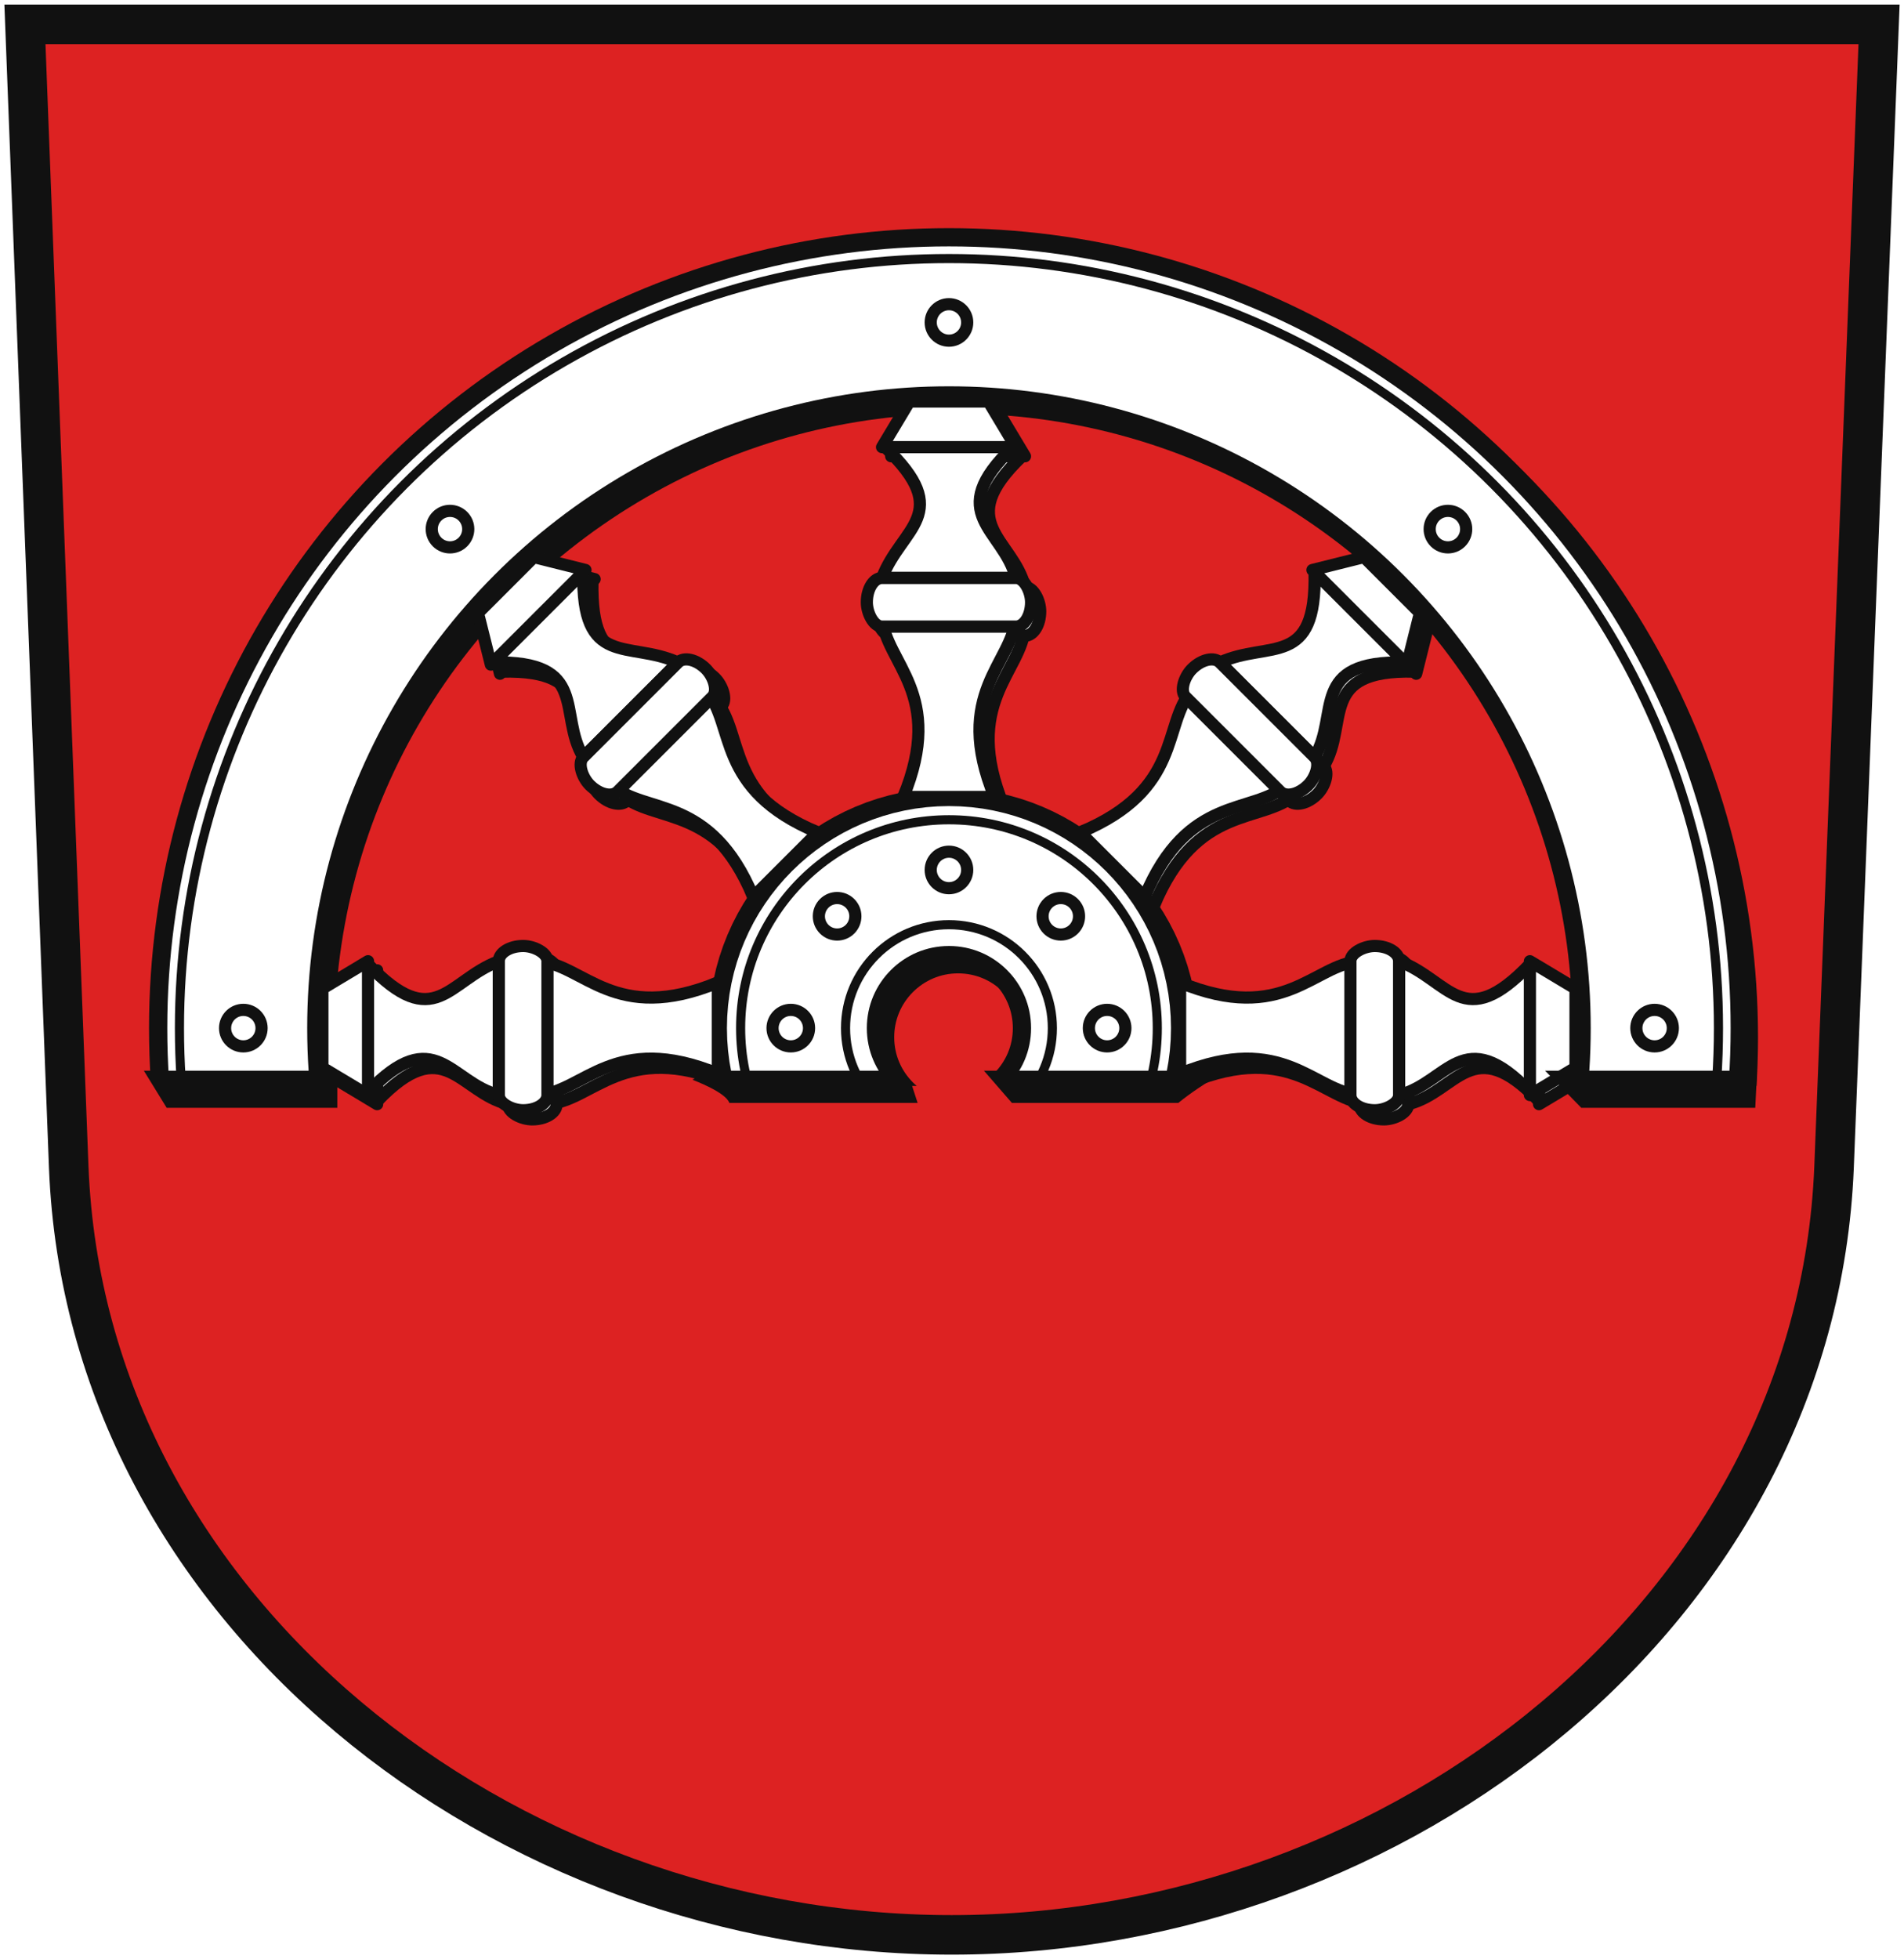 <?xml version="1.0"?>
<svg fill="none" height="644" stroke="#111" viewBox="-310 -336 626 644" width="626" xmlns="http://www.w3.org/2000/svg" xmlns:xlink="http://www.w3.org/1999/xlink">
<defs>
<filter id="a" color-interpolation-filters="sRGB">
<feFlood flood-color="#111" result="flood"/>
<feComposite in="flood" in2="SourceGraphic" operator="in" result="composite1"/>
<feGaussianBlur in="composite1"/>
<feOffset dx="2" dy="2" result="offset"/>
<feComposite in="SourceGraphic" in2="offset" result="composite2"/>
</filter>
<clipPath id="b">
<path d="m-340 16h135.1l60 47 65-47h158l82 47 44-47h136v-290h-680z"/>
</clipPath>
</defs>
<path d="m-301.8-328l14.4 375.8c5.8 145.5 142.8 252.3 290.3 252.3s284.2-107 290.1-252.3l14.8-375.8z" fill="#d22" stroke="#111" stroke-width="13"/>
<use x="3" xlink:href="#c" y="3"/>
<g id="c" clip-path="url(#b)" filter="url(#a)">
<g stroke-width="58">
<circle r="234"/>
<circle r="50"/>
</g>
<g stroke="#fff" stroke-width="46">
<circle r="234"/>
<circle r="50"/>
</g>
<g stroke-width="3">
<circle r="253"/>
<circle r="68.5"/>
<circle r="34"/>
</g>
<g id="d">
<g id="e">
<g id="f" fill="#fff" stroke-width="4">
<path d="m-21-191c23 22 5.3 26.3-1 43h44c-4-16-24-21-1-43"/>
<path d="m-13-206h26l9 15h-44z" stroke-linejoin="round"/>
<circle cy="-52" r="6"/>
<path d="m-15-76c14-34-6-44-7-59h44c-1 15-21 25-7 59z"/>
<rect height="16" rx="5" ry="8" stroke-width="4" width="54" x="-27" y="-148"/>
<circle cy="-232" r="6"/>
</g>
<use transform="scale(1,-1)" xlink:href="#f"/>
</g>
<use transform="rotate(90)" xlink:href="#e"/>
</g>
<use transform="rotate(45)" xlink:href="#d"/>
</g>
<path d="m13.5 16h79.8c-7 4-12.1 7.5-15.9 10.6h-54.7zm184.5 0h69.7l-.6 12.2h-57.2zm-275.9 0h58.2l8.9 2.9 2.5 7.7h-61.9c-1.2-3.6-12.1-7.6-12.1-7.6m-180.4-3h63.6v12.2h-56.1z" fill="#111" stroke="none"/>
</svg>
